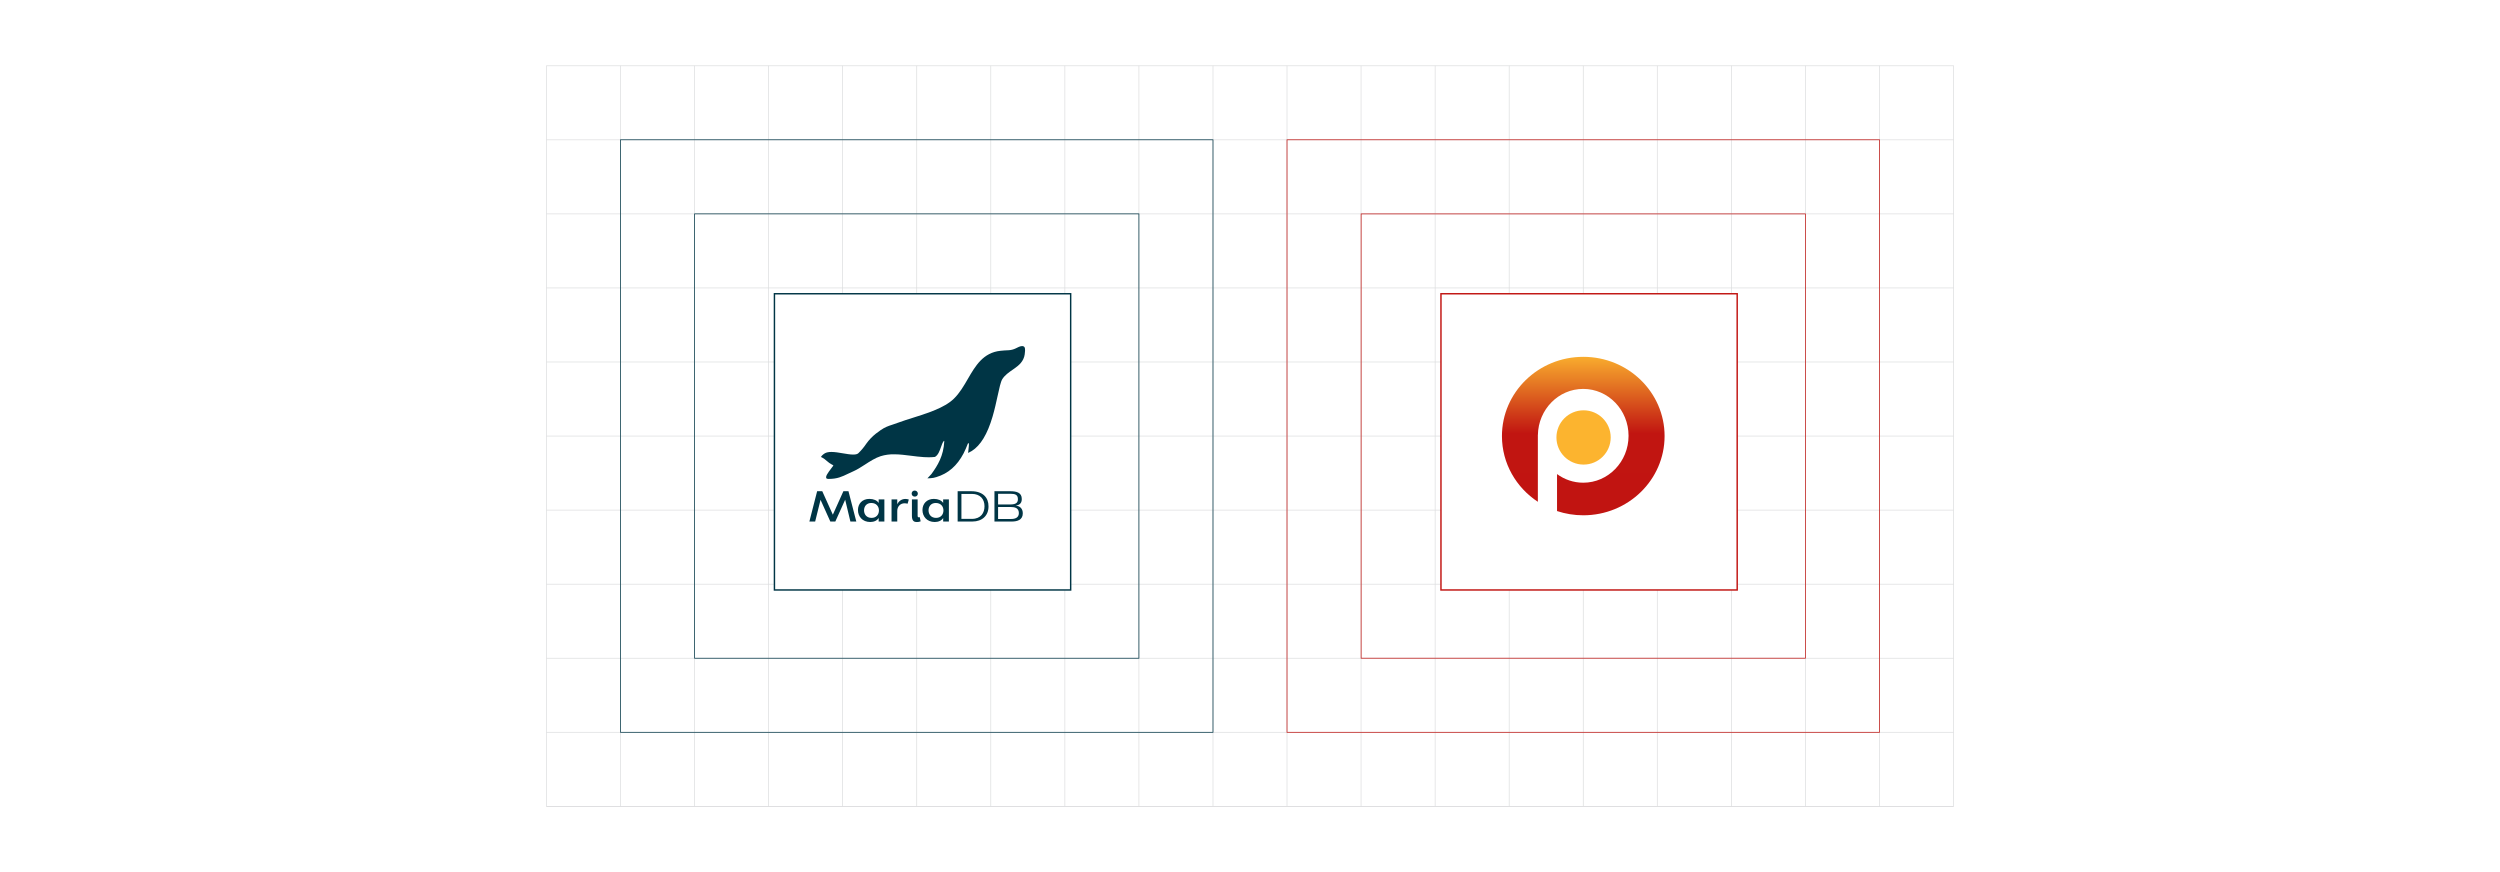 <?xml version="1.0" encoding="UTF-8"?><svg id="Layer_1" xmlns="http://www.w3.org/2000/svg" xmlns:xlink="http://www.w3.org/1999/xlink" viewBox="0 0 860 300"><defs><filter id="drop-shadow-1" filterUnits="userSpaceOnUse"><feOffset dx="2" dy="2"/><feGaussianBlur result="blur" stdDeviation="3"/><feFlood flood-color="#333" flood-opacity=".08"/><feComposite in2="blur" operator="in"/><feComposite in="SourceGraphic"/></filter><filter id="drop-shadow-2" filterUnits="userSpaceOnUse"><feOffset dx="2" dy="2"/><feGaussianBlur result="blur-2" stdDeviation="3"/><feFlood flood-color="#333" flood-opacity=".08"/><feComposite in2="blur-2" operator="in"/><feComposite in="SourceGraphic"/></filter><linearGradient id="linear-gradient" x1="-1145.863" y1="-1382.684" x2="-1145.863" y2="-1382.754" gradientTransform="translate(917235 -1077601.973) scale(800 -779.444)" gradientUnits="userSpaceOnUse"><stop offset="0" stop-color="#fbb32f"/><stop offset=".505" stop-color="#c11511"/><stop offset="1" stop-color="#c11411"/></linearGradient></defs><rect width="860" height="300" rx="5" ry="5" fill="#fff" stroke-width="0"/><rect x="187.984" y="22.632" width="484.032" height="254.747" fill="none" stroke="#dbdcdd" stroke-miterlimit="10" stroke-width=".235"/><polyline points="672.016 277.379 646.543 277.379 646.533 277.379 621.06 277.379 595.587 277.379 570.115 277.379 570.104 277.379 544.643 277.379 519.17 277.379 519.159 277.379 493.687 277.379 468.214 277.379 468.203 277.379 442.731 277.379 417.269 277.379 391.786 277.379 366.313 277.379 340.841 277.379 340.83 277.379 315.358 277.379 289.885 277.379 289.874 277.379 264.412 277.379 238.94 277.379 238.929 277.379 213.457 277.379 187.984 277.379" fill="none" stroke="#dbdcdd" stroke-miterlimit="10" stroke-width=".235"/><polyline points="187.984 251.906 213.457 251.906 238.929 251.906 238.94 251.906 264.412 251.906 289.874 251.906 289.885 251.906 315.358 251.906 340.83 251.906 340.841 251.906 366.313 251.906 391.786 251.906 417.269 251.906 442.731 251.906 468.203 251.906 468.214 251.906 493.687 251.906 519.159 251.906 519.17 251.906 544.643 251.906 570.104 251.906 570.115 251.906 595.587 251.906 621.06 251.906 646.533 251.906 646.543 251.906 672.016 251.906" fill="none" stroke="#dbdcdd" stroke-miterlimit="10" stroke-width=".235"/><polyline points="187.984 226.434 213.457 226.434 238.929 226.434 238.94 226.434 264.412 226.434 289.874 226.434 289.885 226.434 315.358 226.434 340.83 226.434 340.841 226.434 366.313 226.434 391.786 226.434 417.269 226.434 442.731 226.434 468.203 226.434 468.214 226.434 493.687 226.434 519.159 226.434 519.17 226.434 544.643 226.434 570.104 226.434 570.115 226.434 595.587 226.434 621.06 226.434 646.533 226.434 646.543 226.434 672.016 226.434" fill="none" stroke="#dbdcdd" stroke-miterlimit="10" stroke-width=".235"/><polyline points="187.984 200.961 213.457 200.961 238.929 200.961 238.94 200.961 264.412 200.961 289.874 200.961 289.885 200.961 315.358 200.961 340.83 200.961 340.841 200.961 366.313 200.961 391.786 200.961 417.269 200.961 442.731 200.961 468.203 200.961 468.214 200.961 493.687 200.961 519.159 200.961 519.17 200.961 544.643 200.961 570.104 200.961 570.115 200.961 595.587 200.961 621.06 200.961 646.533 200.961 646.543 200.961 672.016 200.961" fill="none" stroke="#dbdcdd" stroke-miterlimit="10" stroke-width=".235"/><polyline points="187.984 175.478 213.457 175.478 238.929 175.478 238.94 175.478 264.412 175.478 289.874 175.478 289.885 175.478 315.358 175.478 340.83 175.478 340.841 175.478 366.313 175.478 391.786 175.478 417.269 175.478 442.731 175.478 468.203 175.478 468.214 175.478 493.687 175.478 519.159 175.478 519.17 175.478 544.643 175.478 570.104 175.478 570.115 175.478 595.587 175.478 621.06 175.478 646.533 175.478 646.543 175.478 672.016 175.478" fill="none" stroke="#dbdcdd" stroke-miterlimit="10" stroke-width=".235"/><polyline points="187.984 150.005 213.457 150.005 238.929 150.005 238.94 150.005 264.412 150.005 289.874 150.005 289.885 150.005 315.358 150.005 340.83 150.005 340.841 150.005 366.313 150.005 391.786 150.005 417.269 150.005 442.731 150.005 468.203 150.005 468.214 150.005 493.687 150.005 519.159 150.005 519.17 150.005 544.643 150.005 570.104 150.005 570.115 150.005 595.587 150.005 621.06 150.005 646.533 150.005 646.543 150.005 672.016 150.005" fill="none" stroke="#dbdcdd" stroke-miterlimit="10" stroke-width=".235"/><polyline points="187.984 124.522 213.457 124.522 238.929 124.522 238.94 124.522 264.412 124.522 289.874 124.522 289.885 124.522 315.358 124.522 340.83 124.522 340.841 124.522 366.313 124.522 391.786 124.522 417.269 124.522 442.731 124.522 468.203 124.522 468.214 124.522 493.687 124.522 519.159 124.522 519.17 124.522 544.643 124.522 570.104 124.522 570.115 124.522 595.587 124.522 621.06 124.522 646.533 124.522 646.543 124.522 672.016 124.522" fill="none" stroke="#dbdcdd" stroke-miterlimit="10" stroke-width=".235"/><polyline points="187.984 99.05 213.457 99.05 238.929 99.05 238.94 99.05 264.412 99.05 289.874 99.05 289.885 99.05 315.358 99.05 340.83 99.05 340.841 99.05 366.313 99.05 391.786 99.05 417.269 99.05 442.731 99.05 468.203 99.05 468.214 99.05 493.687 99.05 519.159 99.05 519.17 99.05 544.643 99.05 570.104 99.05 570.115 99.05 595.587 99.05 621.06 99.05 646.533 99.05 646.543 99.05 672.016 99.05" fill="none" stroke="#dbdcdd" stroke-miterlimit="10" stroke-width=".235"/><polyline points="187.984 73.577 213.457 73.577 238.929 73.577 238.94 73.577 264.412 73.577 289.874 73.577 289.885 73.577 315.358 73.577 340.83 73.577 340.841 73.577 366.313 73.577 391.786 73.577 417.269 73.577 442.731 73.577 468.203 73.577 468.214 73.577 493.687 73.577 519.159 73.577 519.17 73.577 544.643 73.577 570.104 73.577 570.115 73.577 595.587 73.577 621.06 73.577 646.533 73.577 646.543 73.577 672.016 73.577" fill="none" stroke="#dbdcdd" stroke-miterlimit="10" stroke-width=".235"/><polyline points="187.984 48.105 213.457 48.105 238.929 48.105 238.94 48.105 264.412 48.105 289.874 48.105 289.885 48.105 315.358 48.105 340.83 48.105 340.841 48.105 366.313 48.105 391.786 48.105 417.269 48.105 442.731 48.105 468.203 48.105 468.214 48.105 493.687 48.105 519.159 48.105 519.17 48.105 544.643 48.105 570.104 48.105 570.115 48.105 595.587 48.105 621.06 48.105 646.533 48.105 646.543 48.105 672.016 48.105" fill="none" stroke="#dbdcdd" stroke-miterlimit="10" stroke-width=".235"/><line x1="672.016" y1="22.632" x2="672.016" y2="22.621" fill="none" stroke="#dbdcdd" stroke-miterlimit="10" stroke-width=".235"/><polyline points="646.533 277.379 646.533 251.906 646.533 226.434 646.533 200.961 646.533 175.478 646.533 150.005 646.533 124.522 646.533 99.06 646.533 99.05 646.533 73.577 646.533 48.105 646.533 22.632 646.533 22.621" fill="none" stroke="#dbdcdd" stroke-miterlimit="10" stroke-width=".235"/><polyline points="621.06 277.379 621.06 251.906 621.06 226.434 621.06 200.961 621.06 175.478 621.06 150.005 621.06 124.522 621.06 99.06 621.06 99.05 621.06 73.577 621.06 48.105 621.06 22.632 621.06 22.621" fill="none" stroke="#dbdcdd" stroke-miterlimit="10" stroke-width=".235"/><polyline points="595.587 277.379 595.587 251.906 595.587 226.434 595.587 200.961 595.587 175.478 595.587 150.005 595.587 124.522 595.587 99.06 595.587 99.05 595.587 73.577 595.587 48.105 595.587 22.632 595.587 22.621" fill="none" stroke="#dbdcdd" stroke-miterlimit="10" stroke-width=".235"/><polyline points="570.104 277.379 570.104 251.906 570.104 226.434 570.104 200.961 570.104 175.478 570.104 150.005 570.104 124.522 570.104 99.06 570.104 99.05 570.104 73.577 570.104 48.105 570.104 22.632 570.104 22.621" fill="none" stroke="#dbdcdd" stroke-miterlimit="10" stroke-width=".235"/><polyline points="544.643 277.379 544.643 251.906 544.643 226.434 544.643 200.961 544.643 175.478 544.643 150.005 544.643 124.522 544.643 99.06 544.643 99.05 544.643 73.577 544.643 48.105 544.643 22.632 544.643 22.621" fill="none" stroke="#dbdcdd" stroke-miterlimit="10" stroke-width=".235"/><polyline points="519.159 277.379 519.159 251.906 519.159 226.434 519.159 200.961 519.159 175.478 519.159 150.005 519.159 124.522 519.159 99.06 519.159 99.05 519.159 73.577 519.159 48.105 519.159 22.632 519.159 22.621" fill="none" stroke="#dbdcdd" stroke-miterlimit="10" stroke-width=".235"/><polyline points="493.687 277.379 493.687 251.906 493.687 226.434 493.687 200.961 493.687 175.478 493.687 150.005 493.687 124.522 493.687 99.06 493.687 99.05 493.687 73.577 493.687 48.105 493.687 22.632 493.687 22.621" fill="none" stroke="#dbdcdd" stroke-miterlimit="10" stroke-width=".235"/><polyline points="468.203 277.379 468.203 251.906 468.203 226.434 468.203 200.961 468.203 175.478 468.203 150.005 468.203 124.522 468.203 99.06 468.203 99.05 468.203 73.577 468.203 48.105 468.203 22.632 468.203 22.621" fill="none" stroke="#dbdcdd" stroke-miterlimit="10" stroke-width=".235"/><polyline points="442.731 277.379 442.731 251.906 442.731 226.434 442.731 200.961 442.731 175.478 442.731 150.005 442.731 124.522 442.731 99.06 442.731 99.05 442.731 73.577 442.731 48.105 442.731 22.632 442.731 22.621" fill="none" stroke="#dbdcdd" stroke-miterlimit="10" stroke-width=".235"/><polyline points="417.269 277.379 417.269 251.906 417.269 226.434 417.269 200.961 417.269 175.478 417.269 150.005 417.269 124.522 417.269 99.06 417.269 99.05 417.269 73.577 417.269 48.105 417.269 22.632 417.269 22.621" fill="none" stroke="#dbdcdd" stroke-miterlimit="10" stroke-width=".235"/><polyline points="391.786 277.379 391.786 251.906 391.786 226.434 391.786 200.961 391.786 175.478 391.786 150.005 391.786 124.522 391.786 99.06 391.786 99.05 391.786 73.577 391.786 48.105 391.786 22.632 391.786 22.621" fill="none" stroke="#dbdcdd" stroke-miterlimit="10" stroke-width=".235"/><polyline points="366.313 277.379 366.313 251.906 366.313 226.434 366.313 200.961 366.313 175.478 366.313 150.005 366.313 124.522 366.313 99.06 366.313 99.05 366.313 73.577 366.313 48.105 366.313 22.632 366.313 22.621" fill="none" stroke="#dbdcdd" stroke-miterlimit="10" stroke-width=".235"/><polyline points="340.83 277.379 340.83 251.906 340.83 226.434 340.83 200.961 340.83 175.478 340.83 150.005 340.83 124.522 340.83 99.06 340.83 99.05 340.83 73.577 340.83 48.105 340.83 22.632 340.83 22.621" fill="none" stroke="#dbdcdd" stroke-miterlimit="10" stroke-width=".235"/><polyline points="315.358 277.379 315.358 251.906 315.358 226.434 315.358 200.961 315.358 175.478 315.358 150.005 315.358 124.522 315.358 99.06 315.358 99.05 315.358 73.577 315.358 48.105 315.358 22.632 315.358 22.621" fill="none" stroke="#dbdcdd" stroke-miterlimit="10" stroke-width=".235"/><polyline points="289.874 277.379 289.874 251.906 289.874 226.434 289.874 200.961 289.874 175.478 289.874 150.005 289.874 124.522 289.874 99.06 289.874 99.05 289.874 73.577 289.874 48.105 289.874 22.632 289.874 22.621" fill="none" stroke="#dbdcdd" stroke-miterlimit="10" stroke-width=".235"/><polyline points="264.412 277.379 264.412 251.906 264.412 226.434 264.412 200.961 264.412 175.478 264.412 150.005 264.412 124.522 264.412 99.06 264.412 99.05 264.412 73.577 264.412 48.105 264.412 22.632 264.412 22.621" fill="none" stroke="#dbdcdd" stroke-miterlimit="10" stroke-width=".235"/><polyline points="238.929 277.379 238.929 251.906 238.929 226.434 238.929 200.961 238.929 175.478 238.929 150.005 238.929 124.522 238.929 99.06 238.929 99.05 238.929 73.577 238.929 48.105 238.929 22.632 238.929 22.621" fill="none" stroke="#dbdcdd" stroke-miterlimit="10" stroke-width=".235"/><polyline points="213.457 277.379 213.457 251.906 213.457 226.434 213.457 200.961 213.457 175.478 213.457 150.005 213.457 124.522 213.457 99.06 213.457 99.05 213.457 73.577 213.457 48.105 213.457 22.632 213.457 22.621" fill="none" stroke="#dbdcdd" stroke-miterlimit="10" stroke-width=".235"/><rect x="264.407" y="99.05" width="101.901" height="101.901" fill="#fff" filter="url(#drop-shadow-1)" stroke="#003545" stroke-miterlimit="10" stroke-width=".5"/><rect x="238.929" y="73.572" width="152.857" height="152.857" fill="none" stroke="#003545" stroke-miterlimit="10" stroke-width=".25"/><rect x="213.446" y="48.088" width="203.823" height="203.823" fill="none" stroke="#003545" stroke-miterlimit="10" stroke-width=".25"/><path d="M291.873,168.979l2.696,10.429h-2.035l-1.796-7.512-3.386,7.512h-1.719l-3.367-7.469-1.849,7.469h-1.992l2.672-10.429h1.762l3.64,8.075,3.626-8.075h1.748Z" fill="#003545" stroke-width="0"/><path d="M302.259,173.009v-1.214h1.966v7.613h-1.966v-1.226c-.52.881-1.588,1.387-2.888,1.387-2.718,0-4.234-1.916-4.234-4.119,0-2.124,1.437-3.832,3.944-3.832,1.43.017,2.615.496,3.178,1.391ZM297.23,175.552c0,1.401.881,2.601,2.586,2.601,1.645,0,2.541-1.171,2.541-2.558s-.924-2.572-2.634-2.572c-1.638,0-2.49,1.183-2.49,2.529h-.002Z" fill="#003545" stroke-width="0"/><path d="M308.657,179.408h-1.964v-7.613h1.964v1.705c.459-1.115,1.539-1.849,2.744-1.865.418-.006.834.062,1.228.201l-.419,1.437c-.339-.09-.688-.138-1.039-.144-1.418,0-2.514,1.068-2.514,2.634v3.645Z" fill="#003545" stroke-width="0"/><path d="M313.612,169.786c-.015-.551.419-1.011.97-1.026.028-.001.056-0.0.083.001.572-.019,1.051.43,1.07,1.003.001.018.001.036 0.0.053.011.549-.425,1.002-.974,1.013-.032.001-.064-0-.097-.003-.558.024-1.029-.408-1.053-.966-.001-.025-.001-.051-0-.076ZM313.698,171.795h1.966v5.563c0,.345.072.592.359.592.126-.003.252-.018.376-.043l.304,1.437c-.414.163-.856.244-1.3.239-.824,0-1.705-.239-1.705-2.11v-5.678Z" fill="#003545" stroke-width="0"/><path d="M324.445,173.009v-1.214h1.973v7.613h-1.966v-1.226c-.52.881-1.588,1.387-2.888,1.387-2.716,0-4.234-1.916-4.234-4.119,0-2.124,1.437-3.832,3.944-3.832,1.422.017,2.608.496,3.171,1.391ZM319.416,175.552c0,1.401.881,2.601,2.586,2.601,1.647,0,2.543-1.171,2.543-2.558s-.927-2.572-2.634-2.572c-1.64,0-2.493,1.183-2.493,2.529h-.002Z" fill="#003545" stroke-width="0"/><path d="M329.429,168.979h4.71c3.958,0,5.936,2.182,5.908,5.213.029,3.151-2.155,5.216-5.561,5.216h-5.058v-10.429ZM330.729,169.903v8.595h3.592c3.149,0,4.349-2.124,4.349-4.334,0-2.498-1.502-4.26-4.349-4.26h-3.592Z" fill="#003545" stroke-width="0"/><path d="M348.078,179.408h-5.987v-10.429h5.4c2.064,0,4.03.388,4.002,2.701,0,1.631-1.013,2.081-2.081,2.253,1.516.129,2.428,1.097,2.428,2.658.01,2.34-2.043,2.816-3.762,2.816ZM347.631,173.529c2.067,0,2.529-.795,2.529-1.806,0-1.518-.924-1.863-2.529-1.863h-4.291v3.669h4.291ZM347.688,174.41h-4.349v4.117h4.535c1.272,0,2.615-.419,2.615-2.021,0-1.849-1.545-2.095-2.802-2.095h0Z" fill="#003545" stroke-width="0"/><path d="M352.3,119.275c-.191-.157-.433-.238-.68-.228-.678,0-1.554.46-2.026.706l-.187.096c-.791.383-1.653.6-2.531.637-.9.029-1.676.081-2.687.187-5.987.615-8.657,5.204-11.229,9.641-1.401,2.414-2.847,4.921-4.83,6.837-.41.398-.846.768-1.305,1.109-2.052,1.525-4.629,2.615-6.633,3.386-1.93.738-4.037,1.401-6.073,2.043-1.865.587-3.626,1.142-5.244,1.743-.73.271-1.351.479-1.899.661-1.475.479-2.538.845-4.093,1.916-.606.414-1.214.862-1.626,1.197-1.234.984-2.326,2.134-3.245,3.417-.79,1.183-1.704,2.28-2.725,3.271-.328.321-.91.479-1.782.479-1.02,0-2.258-.211-3.568-.433-1.351-.239-2.747-.467-3.944-.467-.972,0-1.717.158-2.273.479,0,0-.936.546-1.331,1.252l.388.175c.602.326,1.159.729,1.657,1.197.52.48,1.1.892,1.724,1.226.199.073.381.188.532.338-.163.239-.402.548-.654.879-1.382,1.808-2.189,2.95-1.727,3.573.222.115.469.171.718.163,3.013,0,4.631-.783,6.679-1.774.594-.287,1.197-.582,1.916-.886,1.197-.52,2.486-1.348,3.853-2.225,1.789-1.166,3.659-2.364,5.474-2.941,1.492-.455,3.046-.673,4.605-.647,1.916,0,3.932.256,5.877.505,1.449.187,2.95.378,4.423.467.572.034,1.102.05,1.616.05.689.002,1.377-.034,2.062-.108l.165-.058c1.032-.635,1.516-1.997,1.985-3.314.302-.848.556-1.609.958-2.093.024-.024.049-.045.077-.065.039-.022.087-.014.117.019v.038c-.239,5.151-2.313,8.422-4.411,11.329l-1.401,1.502s1.961,0,3.077-.431c4.071-1.216,7.143-3.898,9.38-8.175.552-1.098,1.045-2.224,1.478-3.374.038-.096.39-.273.357.223-.012.146-.022.309-.034.479h0c0,.101,0,.203-.019.306-.058.718-.228,2.237-.228,2.237l1.257-.673c3.032-1.916,5.369-5.781,7.141-11.794.738-2.505,1.279-4.993,1.755-7.184.57-2.634,1.061-4.892,1.624-5.769.884-1.375,2.232-2.304,3.537-3.207.177-.122.357-.239.532-.369,1.64-1.152,3.271-2.481,3.63-4.959v-.055c.261-1.849.041-2.32-.211-2.536Z" fill="#003545" stroke-width="0"/><rect x="493.692" y="99.05" width="101.901" height="101.901" fill="#fff" filter="url(#drop-shadow-2)" stroke="#c11411" stroke-miterlimit="10" stroke-width=".5"/><rect x="468.225" y="73.582" width="152.835" height="152.835" fill="none" stroke="#c11411" stroke-miterlimit="10" stroke-width=".25"/><rect x="442.731" y="48.088" width="203.823" height="203.823" fill="none" stroke="#c11411" stroke-miterlimit="10" stroke-width=".25"/><path d="M544.643,122.75c-15.45,0-27.974,12.203-27.974,27.256,0,9.416,4.901,17.717,12.354,22.613v-22.599c-0-.035-.005-.068-.005-.102,0-.035.005-.068.005-.102v-.192h.009c.153-8.774,7.067-15.841,15.588-15.841,8.617,0,15.602,7.224,15.602,16.135s-6.985,16.134-15.602,16.134c-3.356,0-6.457-1.106-9.002-2.97v12.721c2.832.941,5.866,1.458,9.025,1.458,15.45,0,27.974-12.203,27.974-27.256s-12.525-27.256-27.974-27.256" fill="url(#linear-gradient)" stroke-width="0"/><path d="M554.083,150.482c0,5.156-4.179,9.335-9.335,9.335s-9.335-4.179-9.335-9.335,4.18-9.335,9.335-9.335,9.335,4.179,9.335,9.335" fill="#fcb42f" stroke-width="0"/></svg>
